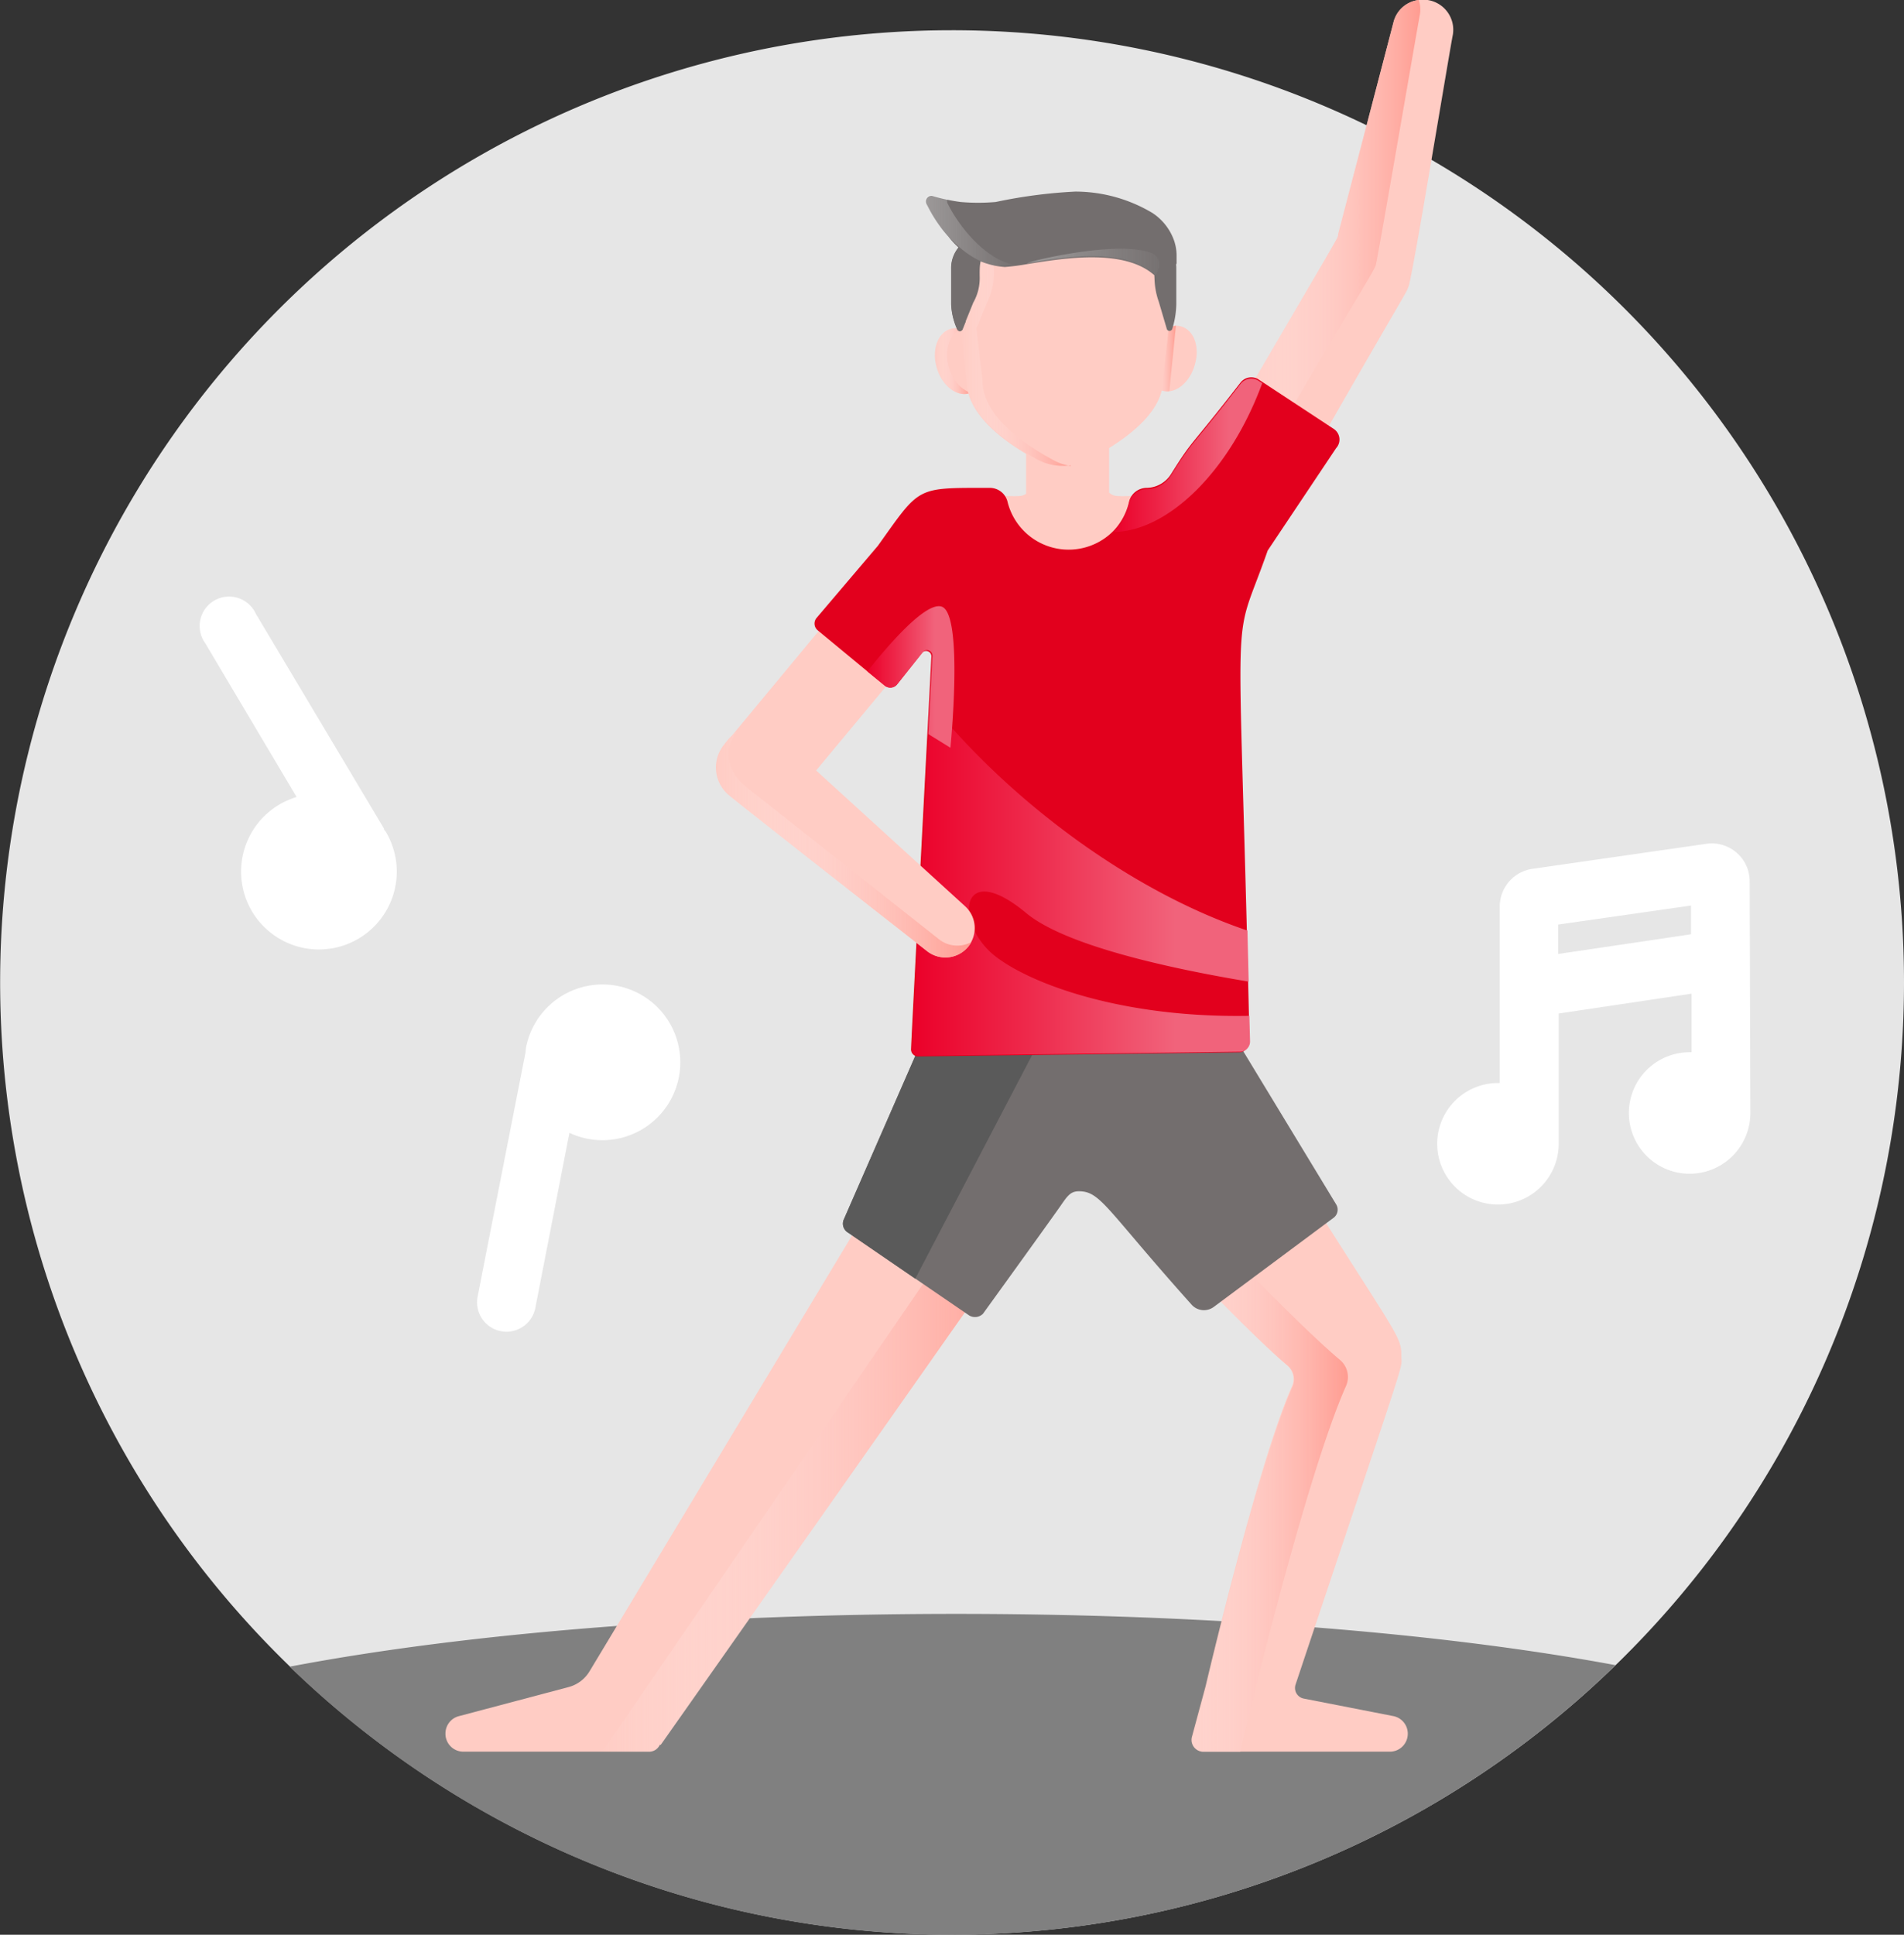 <svg xmlns="http://www.w3.org/2000/svg" xmlns:xlink="http://www.w3.org/1999/xlink" viewBox="0 0 139.17 141.38"><rect x="0" y="0" width="139.17" height="141.38" fill="#333333" stroke="none"/><defs><style>.cls-1{fill:#e6e6e6;}.cls-2{fill:gray;}.cls-3{fill:#ffccc4;}.cls-4{fill:url(#Degradado_sin_nombre_9);}.cls-5{fill:url(#Degradado_sin_nombre_9-2);}.cls-6{fill:url(#Degradado_sin_nombre_9-3);}.cls-7{fill:url(#Degradado_sin_nombre_9-4);}.cls-8{fill:url(#Degradado_sin_nombre_9-5);}.cls-9{fill:url(#Degradado_sin_nombre_9-6);}.cls-10{fill:url(#Degradado_sin_nombre_9-7);}.cls-11{fill:#736e6e;}.cls-12{opacity:0.3;}.cls-13{fill:url(#linear-gradient);}.cls-14{fill:url(#linear-gradient-2);}.cls-15{fill:#5a5a5a;}.cls-16{fill:#e2001d;}.cls-17{fill:url(#Nueva_muestra_de_degradado_1);}.cls-18{fill:url(#Degradado_sin_nombre_9-8);}.cls-19{fill:#fff;}.cls-20{fill:none;stroke:#000;stroke-linecap:round;stroke-linejoin:round;stroke-width:15px;}.cls-21{fill:url(#Nueva_muestra_de_degradado_1-2);}.cls-22{fill:url(#Nueva_muestra_de_degradado_1-3);}</style><linearGradient id="Degradado_sin_nombre_9" x1="83.47" y1="107.55" x2="98.53" y2="107.55" gradientUnits="userSpaceOnUse"><stop offset="0" stop-color="#fff" stop-opacity="0"/><stop offset="1" stop-color="#ff9c91"/></linearGradient><linearGradient id="Degradado_sin_nombre_9-2" x1="43.51" y1="107.95" x2="74.81" y2="107.95" xlink:href="#Degradado_sin_nombre_9"/><linearGradient id="Degradado_sin_nombre_9-3" x1="89.8" y1="16.52" x2="103.82" y2="16.52" xlink:href="#Degradado_sin_nombre_9"/><linearGradient id="Degradado_sin_nombre_9-4" x1="83.83" y1="26.2" x2="85.95" y2="26.2" xlink:href="#Degradado_sin_nombre_9"/><linearGradient id="Degradado_sin_nombre_9-5" x1="68.34" y1="26.39" x2="70.93" y2="26.39" xlink:href="#Degradado_sin_nombre_9"/><linearGradient id="Degradado_sin_nombre_9-6" x1="77.74" y1="16.43" x2="78.04" y2="16.43" xlink:href="#Degradado_sin_nombre_9"/><linearGradient id="Degradado_sin_nombre_9-7" x1="70.16" y1="25.25" x2="78.26" y2="25.25" xlink:href="#Degradado_sin_nombre_9"/><linearGradient id="linear-gradient" x1="67.63" y1="16.85" x2="74.17" y2="16.85" gradientUnits="userSpaceOnUse"><stop offset="0" stop-color="#fff"/><stop offset="1" stop-color="#f2f2f2" stop-opacity="0.1"/></linearGradient><linearGradient id="linear-gradient-2" x1="75.09" y1="19.13" x2="84.74" y2="19.13" xlink:href="#linear-gradient"/><linearGradient id="Nueva_muestra_de_degradado_1" x1="66.66" y1="64.25" x2="91.37" y2="64.25" gradientUnits="userSpaceOnUse"><stop offset="0" stop-color="#eb0029"/><stop offset="0.35" stop-color="#ee2a4c"/><stop offset="0.78" stop-color="#f1637b"/></linearGradient><linearGradient id="Degradado_sin_nombre_9-8" x1="52.32" y1="61.76" x2="70.99" y2="61.76" xlink:href="#Degradado_sin_nombre_9"/><linearGradient id="Nueva_muestra_de_degradado_1-2" x1="63.4" y1="49.47" x2="69.76" y2="49.47" xlink:href="#Nueva_muestra_de_degradado_1"/><linearGradient id="Nueva_muestra_de_degradado_1-3" x1="81.39" y1="33.22" x2="92.26" y2="33.22" xlink:href="#Nueva_muestra_de_degradado_1"/></defs><title>Recurso 3</title><g id="Capa_2" data-name="Capa 2"><g id="Layer_1" data-name="Layer 1"><path class="cls-1" d="M139.17,71.79A69.58,69.58,0,1,1,69.58,2.21,69.58,69.58,0,0,1,139.17,71.79Z"/><path class="cls-2" d="M118.09,121.68a69.59,69.59,0,0,1-96.92.11C48,116.68,91.06,116.65,118.09,121.68Z"/><path class="cls-3" d="M95.29,124.12a.79.79,0,0,1-.6-1c8.25-24.7,7.77-23,7.74-23.94,0-1.77-.06-1-10.66-18l-8.3,7.95s7.5,8,10.61,10.64a1.31,1.31,0,0,1,.35,1.54c-2.47,5.55-6.31,21.91-6.31,21.91l-1,3.7A.86.86,0,0,0,88,128h13.59a1.31,1.31,0,0,0,1.31-1.31h0a1.31,1.31,0,0,0-1.06-1.29Z"/><path class="cls-4" d="M98.38,101.29c-2.78,6.25-7,23.46-7.73,26.73H88a.86.86,0,0,1-.83-1.09l1-3.7s3.84-16.35,6.31-21.9a1.32,1.32,0,0,0-.35-1.54C91,97.19,83.47,89.15,83.47,89.15l2.16-2.07c2.43,2.57,9.17,9.66,12.31,12.29A1.63,1.63,0,0,1,98.38,101.29Z"/><path class="cls-3" d="M74.81,89.8l-9-5.38L43.09,122.13a2.55,2.55,0,0,1-1.53,1.15l-8,2.12a1.31,1.31,0,0,0-1,1.27v.07A1.31,1.31,0,0,0,33.85,128H47.44a.86.86,0,0,0,.79-.51l.07,0Z"/><path class="cls-5" d="M74.81,89.8,48.3,127.52l-.08,0a.85.85,0,0,1-.78.51H43.51a1,1,0,0,0,.86-.53h0l27.2-39.66Z"/><path class="cls-3" d="M106.19,2.56c-.11.51-1.17,6.87-2.05,12-.56,3.28-1.06,6-1.17,6.34-.24.66,0,0-7.95,13.92L92.57,33l-1.33-1L89.8,31c8.57-14.65,8-13.6,8-13.85l4.07-15.58A2.16,2.16,0,0,1,103.7,0,2.2,2.2,0,0,1,106.19,2.56Z"/><path class="cls-6" d="M103.78,1.09c-.11.51-3.11,18-3.22,18.29-.21.6-1.9,3.14-8,13.63l-1.33-1L89.8,31c8.57-14.65,8-13.6,8-13.85l4.07-15.58A2.16,2.16,0,0,1,103.7,0,2.14,2.14,0,0,1,103.78,1.09Z"/><path class="cls-3" d="M81.07,36V32.56H75v3.52c-.44.3-.66.12-3.36.17,1.14,2.64,3.6,5.53,6.59,5.53,4.21,0,6.24-5.53,6.24-5.53C81.88,36.19,81.55,36.42,81.07,36Z"/><path class="cls-3" d="M87.32,26.7C87,27.84,86,28.85,84.94,28.54s-1.29-1.75-1-2.85,1.41-2.13,2.39-1.84S87.72,25.41,87.32,26.7Z"/><path class="cls-7" d="M85.95,23.8l-.48,4.79c-1.16.13-2-1.25-1.49-2.9A2.44,2.44,0,0,1,85.95,23.8Z"/><ellipse class="cls-3" cx="70.16" cy="26.39" rx="1.75" ry="2.45" transform="translate(-4.65 21.57) rotate(-16.92)"/><path class="cls-8" d="M70.93,28.71c-1,.38-2.09-.62-2.45-1.82-.52-1.71.41-3.29,1.79-2.83-.88.32-1.28,1.57-.89,2.83A2.69,2.69,0,0,0,70.93,28.71Z"/><path class="cls-3" d="M85.46,23.64,85,27.81c0,2.62-3.4,4.75-5.58,5.85a3.86,3.86,0,0,1-3.55,0c-2.07-1.11-5.21-3.22-5.21-5.8l-.48-4.18A7.32,7.32,0,0,1,74,17.14c2-1.07,3.69-.59,4.78-.72A7,7,0,0,1,85.46,23.64Z"/><path class="cls-9" d="M78,16.43h0Z"/><path class="cls-10" d="M78.26,34a3.89,3.89,0,0,1-2.41-.41c-2.07-1.11-5.21-3.22-5.21-5.8l-.48-4.18A7.3,7.3,0,0,1,74,17.14a7,7,0,0,1,3.77-.71,6.61,6.61,0,0,0-5.14,3,5.06,5.06,0,0,1-.49,2.7L71.37,24l.45,3.84c0,2.59,3.14,4.69,5.21,5.8a3.85,3.85,0,0,0,1.22.41Z"/><path class="cls-11" d="M73.13,17.57c-1.49,1-1.54,1.3-1.52,2.7a3.59,3.59,0,0,1-.47,1.84l-.79,1.95a.21.21,0,0,1-.39,0,4.92,4.92,0,0,1-.44-1.85V19.62A2.37,2.37,0,0,1,73.13,17.57Z"/><path class="cls-11" d="M70.37,19.62v2.61a4.78,4.78,0,0,0,.22,1.26l-.23.58a.21.21,0,0,1-.39,0,4.92,4.92,0,0,1-.44-1.85V19.62a2.38,2.38,0,0,1,2.8-2.37A2.39,2.39,0,0,0,70.37,19.62Z"/><path class="cls-11" d="M82.39,17.57c1.56,1.06,1.95,1.29,2,2.88a5.41,5.41,0,0,0,.31,1.6l.59,2a.21.21,0,0,0,.39,0,6.45,6.45,0,0,0,.3-1.87V19.62a2.39,2.39,0,0,0-2.21-2.41A2.3,2.3,0,0,0,82.39,17.57Z"/><path class="cls-11" d="M86,18.61v.63c0,.2-1.33,1-1.59.85h0l-.06,0c-2.21-1.94-6.58-1.23-9.22-.8h0a16.65,16.65,0,0,1-1.68.22,5.66,5.66,0,0,1-4.11-2.2c-.23-.26-.45-.52-.64-.79a10.29,10.29,0,0,1-.76-1.2l-.21-.4a.41.41,0,0,1,.39-.61,13.58,13.58,0,0,0,2.09.45,14.87,14.87,0,0,0,2.57,0A36.6,36.6,0,0,1,78.6,14a11,11,0,0,1,5.63,1.56,4,4,0,0,1,1.58,2A3.41,3.41,0,0,1,86,18.61Z"/><g class="cls-12"><path class="cls-13" d="M74.17,19.37c-.3,0-.56.07-.76.08-2.27.08-4.44-2.2-5.52-4.19l-.21-.4a.41.41,0,0,1,.39-.61s.48.15,1.19.3a.4.4,0,0,0,0,.31l.21.4C70.45,17,72.22,19,74.17,19.37Z"/><path class="cls-14" d="M84.7,19.59c-.05.16-.2.6-.32.49-2.19-2-6.37-1.32-9.28-.85h0c-.14-.08,6.76-1.77,9.14-.7A.87.87,0,0,1,84.7,19.59Z"/></g><path class="cls-11" d="M97.46,89,88.72,95.5a1.21,1.21,0,0,1-1.6-.14c-6.27-7-6.66-8.31-8.26-8.31-.71,0-.9.46-1.57,1.39h0C75.79,90.55,71.85,96,71.85,96a.83.83,0,0,1-1,.13L62,90.08a.76.76,0,0,1-.31-1l5.81-13.29L67.81,70H89.4l.37,5L97.66,88A.74.74,0,0,1,97.46,89Z"/><path class="cls-15" d="M79.15,70,66.9,93.44,62,90.08a.76.76,0,0,1-.31-1l5.81-13.29L67.67,73l.14-3Z"/><path class="cls-3" d="M55.31,58.57l-1.93-1.52a2,2,0,0,1-.3-2.79L63.68,41.48,68.22,46,58,58.29A2,2,0,0,1,55.31,58.57Z"/><path class="cls-16" d="M97.66,32.75l-5,7.48c-2.69,7.7-2.12,1.5-1.37,34l0,1.92a.74.74,0,0,1-.72.75l-23.48.3a.52.52,0,0,1-.5-.5c0-.34.73-14.19,1.19-23,.13-2.41.23-4.44.3-5.73a.39.39,0,0,0-.69-.26L65.58,50a.64.64,0,0,1-.91.1L63.4,49.06l-3.63-3a.64.64,0,0,1-.08-.91l4.48-5.27c3.12-4.36,2.72-4.23,8.16-4.23a1.33,1.33,0,0,1,1.31,1,4.6,4.6,0,0,0,7.76,2.13,4.51,4.51,0,0,0,1.13-2.13,1.33,1.33,0,0,1,1.28-1,2.14,2.14,0,0,0,1.78-1c1.69-2.7,1.25-1.75,5.08-6.69a1,1,0,0,1,1.28-.26l.32.21,5.23,3.44A.93.93,0,0,1,97.66,32.75Z"/><path class="cls-17" d="M91.37,76.1a.74.74,0,0,1-.72.75l-23.48.3a.52.52,0,0,1-.5-.5L68,51.34C73.9,58.62,82.72,65.14,91.18,68l.09,3.73c-5.7-.95-13.36-2.61-16.25-5-4.81-4-5.3.56-2.45,3,2.38,2,9.17,4.68,18.75,4.5Z"/><path class="cls-3" d="M52.87,54.48l.25-.32a2.61,2.61,0,0,1,3.69-.45h0L70.54,66.22a2.16,2.16,0,0,1,.23,2.95h0a2.16,2.16,0,0,1-3,.34c-15.51-12.16-14-11-14.57-11.47A2.64,2.64,0,0,1,52.87,54.48Z"/><path class="cls-18" d="M71,68.84a2,2,0,0,1-.22.33,2.16,2.16,0,0,1-3,.34C52.34,57.4,53.89,58.68,53.19,58a2.64,2.64,0,0,1-.32-3.57l.25-.32a2.64,2.64,0,0,1,.68-.62l0,.06c-.87,1.12-.8,2.72.8,4L68.64,68.64A2.16,2.16,0,0,0,70,69.1,2.13,2.13,0,0,0,71,68.84Z"/><path class="cls-19" d="M127.89,64.41a2.77,2.77,0,0,0-3.17-2.75L112,63.49a2.79,2.79,0,0,0-2.38,2.75V79.14h-.13a4.44,4.44,0,1,0,4.44,4.44c0-.06,0-.12,0-.18V74.06l9.71-1.45v4.28h-.14a4.44,4.44,0,1,0,4.44,4.44s0-.05,0-.08h0Zm-14,5.3V67.56l9.71-1.39v2.1Z"/><path class="cls-19" d="M28.07,60.62l0-.07L18.7,44.85A2.15,2.15,0,1,0,15,47l6.68,11.24a5.69,5.69,0,1,0,6.52,2.54Z"/><path class="cls-19" d="M38.42,76.79l0,.07L34.9,94.8a2.15,2.15,0,0,0,4.22.82l2.5-12.84a5.69,5.69,0,1,0-3.17-6.24C38.44,76.63,38.43,76.71,38.42,76.79Z"/><path class="cls-20" d="M24.27,60"/><path class="cls-21" d="M69.47,54.64l-1.62-1c.13-2.41.23-4.44.3-5.73a.39.39,0,0,0-.69-.26L65.58,50a.64.64,0,0,1-.91.1L63.4,49.06c1.45-1.84,4.28-5.14,5.44-4.73C70.44,44.91,69.47,54.64,69.47,54.64Z"/><path class="cls-22" d="M92.26,28c-2.35,6.41-6.86,10.81-10.86,10.88a4.51,4.51,0,0,0,1.13-2.13,1.33,1.33,0,0,1,1.28-1,2.14,2.14,0,0,0,1.78-1c1.69-2.7,1.25-1.75,5.08-6.69a1,1,0,0,1,1.28-.26Z"/></g></g></svg>